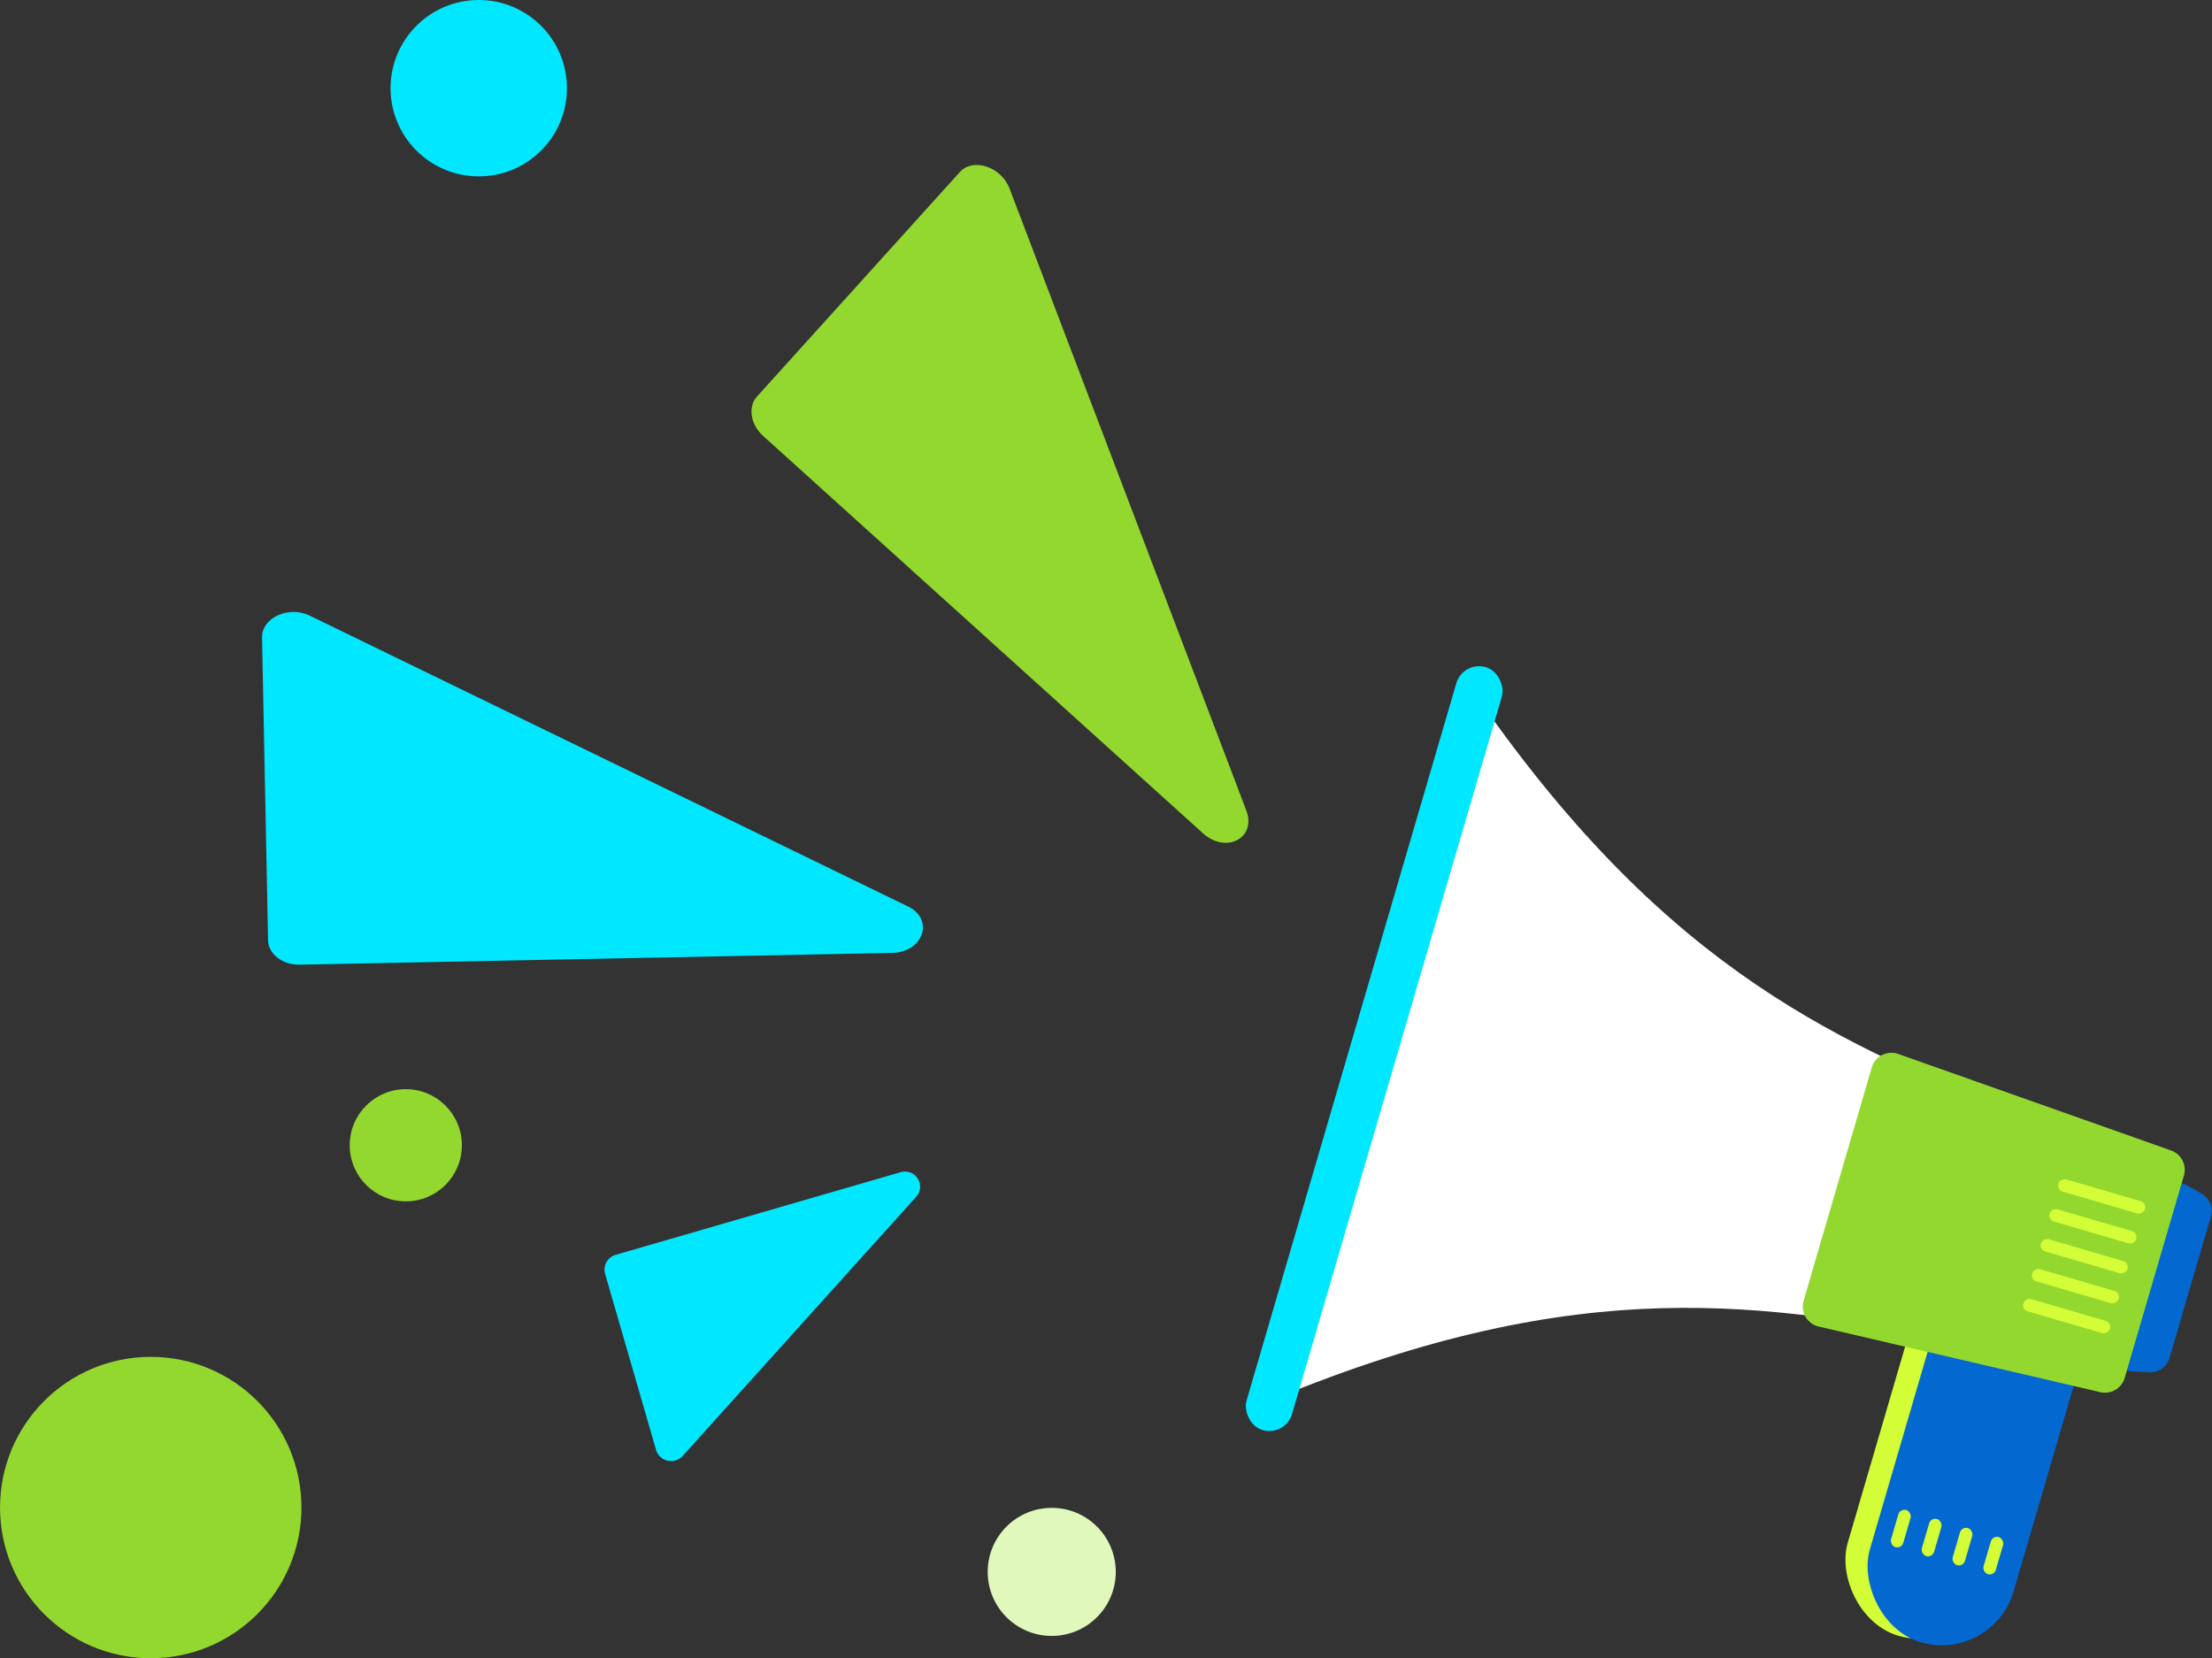   <svg xmlns="http://www.w3.org/2000/svg" viewBox="0 0 551.31 413.32" width="100%" style="vertical-align: middle; max-width: 100%; width: 100%;">
   <rect x="0" y="0" width="551.31" height="413.32" fill="#333333" stroke="none"/>
   <g>
    <g>
     <circle cx="37.57" cy="375.76" r="37.56" fill="rgb(147,216,47)">
     </circle>
     <circle cx="119.32" cy="21.98" r="21.98" fill="rgb(0,232,255)">
     </circle>
     <circle cx="262.13" cy="391.8" r="15.96" fill="rgb(224,248,188)">
     </circle>
     <circle cx="101.14" cy="285.46" r="13.98" fill="rgb(147,216,47)">
     </circle>
     <path d="M65.31,158.91l1.5,75.47c.07,3.44,3.61,6.15,7.9,6.07l147.64-2.94c7.77-.16,10.57-8.33,4-11.55L77.17,153.44C71.94,150.89,65.21,154,65.31,158.91Z" fill="rgb(0,232,255)">
     </path>
     <path d="M163.54,361.47l-12.74-44a3.84,3.84,0,0,1,2.68-4.71L224.4,292.2a3.76,3.76,0,0,1,3.95,6.1l-58.17,64.56A3.9,3.9,0,0,1,163.54,361.47Z" fill="rgb(0,232,255)">
     </path>
     <path d="M239.24,42.87l-50.6,56c-2.3,2.55-1.58,7,1.61,9.83l109.57,99c5.77,5.21,13.41,1.18,10.8-5.7l-59-155C249.57,41.57,242.53,39.23,239.24,42.87Z" fill="rgb(147,216,47)">
     </path>
     <rect x="470.45" y="296.78" width="37.32" height="113.2" rx="18.66" transform="translate(859.34 829.86) rotate(-163.7)" fill="rgb(210,253,55)">
     </rect>
     <rect x="475.97" y="298.4" width="37.32" height="113.2" rx="18.66" transform="translate(869.71 834.57) rotate(-163.7)" fill="rgb(3,104,208)">
     </rect>
     <rect x="495.26" y="382.9" width="3.18" height="9.64" rx="1.59" transform="translate(864.87 899.33) rotate(-163.7)" fill="rgb(210,253,55)">
     </rect>
     <rect x="487.57" y="380.65" width="3.18" height="9.64" rx="1.59" transform="translate(850.43 892.77) rotate(-163.7)" fill="rgb(210,253,55)">
     </rect>
     <rect x="479.89" y="378.4" width="3.18" height="9.64" rx="1.59" transform="translate(836 886.2) rotate(-163.7)" fill="rgb(210,253,55)">
     </rect>
     <rect x="472.2" y="376.15" width="3.18" height="9.64" rx="1.59" transform="translate(821.57 879.64) rotate(-163.7)" fill="rgb(210,253,55)">
     </rect>
     <path d="M531.72,341.84l4,.21a5,5,0,0,0,5-3.58l10.31-35.24a5,5,0,0,0-2.32-5.73l-3.52-2a5,5,0,0,0-7.24,2.93l-10.83,37A5,5,0,0,0,531.72,341.84Z" fill="rgb(3,104,208)">
     </path>
     <path d="M505.52,279.18l-16.08,55c-49.33-9-94.52-17.47-172,14.58L368.5,174.22C416.49,243,459.12,260.18,505.52,279.18Z" fill="rgb(255,255,255)">
     </path>
     <rect x="336.61" y="162.28" width="11.82" height="198.12" rx="5.91" transform="translate(597.9 608.34) rotate(-163.7)" fill="rgb(0,232,255)">
     </rect>
     <path d="M453.27,330.64,523.48,347a5.11,5.11,0,0,0,6.06-3.54L544.31,293a5.1,5.1,0,0,0-3.2-6.24l-68-24.06a5.1,5.1,0,0,0-6.6,3.37l-17,58.2A5.11,5.11,0,0,0,453.27,330.64Z" fill="rgb(147,216,47)">
     </path>
     <rect x="522.2" y="286.91" width="3.18" height="22.51" rx="1.59" transform="translate(957.01 -120.85) rotate(106.3)" fill="rgb(210,253,55)">
     </rect>
     <rect x="520.02" y="294.37" width="3.18" height="22.51" rx="1.59" transform="translate(961.38 -109.2) rotate(106.3)" fill="rgb(210,253,55)">
     </rect>
     <rect x="517.83" y="301.83" width="3.18" height="22.51" rx="1.59" transform="translate(965.74 -97.55) rotate(106.3)" fill="rgb(210,253,55)">
     </rect>
     <rect x="515.65" y="309.29" width="3.18" height="22.51" rx="1.59" transform="translate(970.11 -85.9) rotate(106.3)" fill="rgb(210,253,55)">
     </rect>
     <rect x="513.47" y="316.76" width="3.18" height="22.51" rx="1.59" transform="translate(974.48 -74.25) rotate(106.3)" fill="rgb(210,253,55)">
     </rect>
    </g>
   </g>
  </svg>
